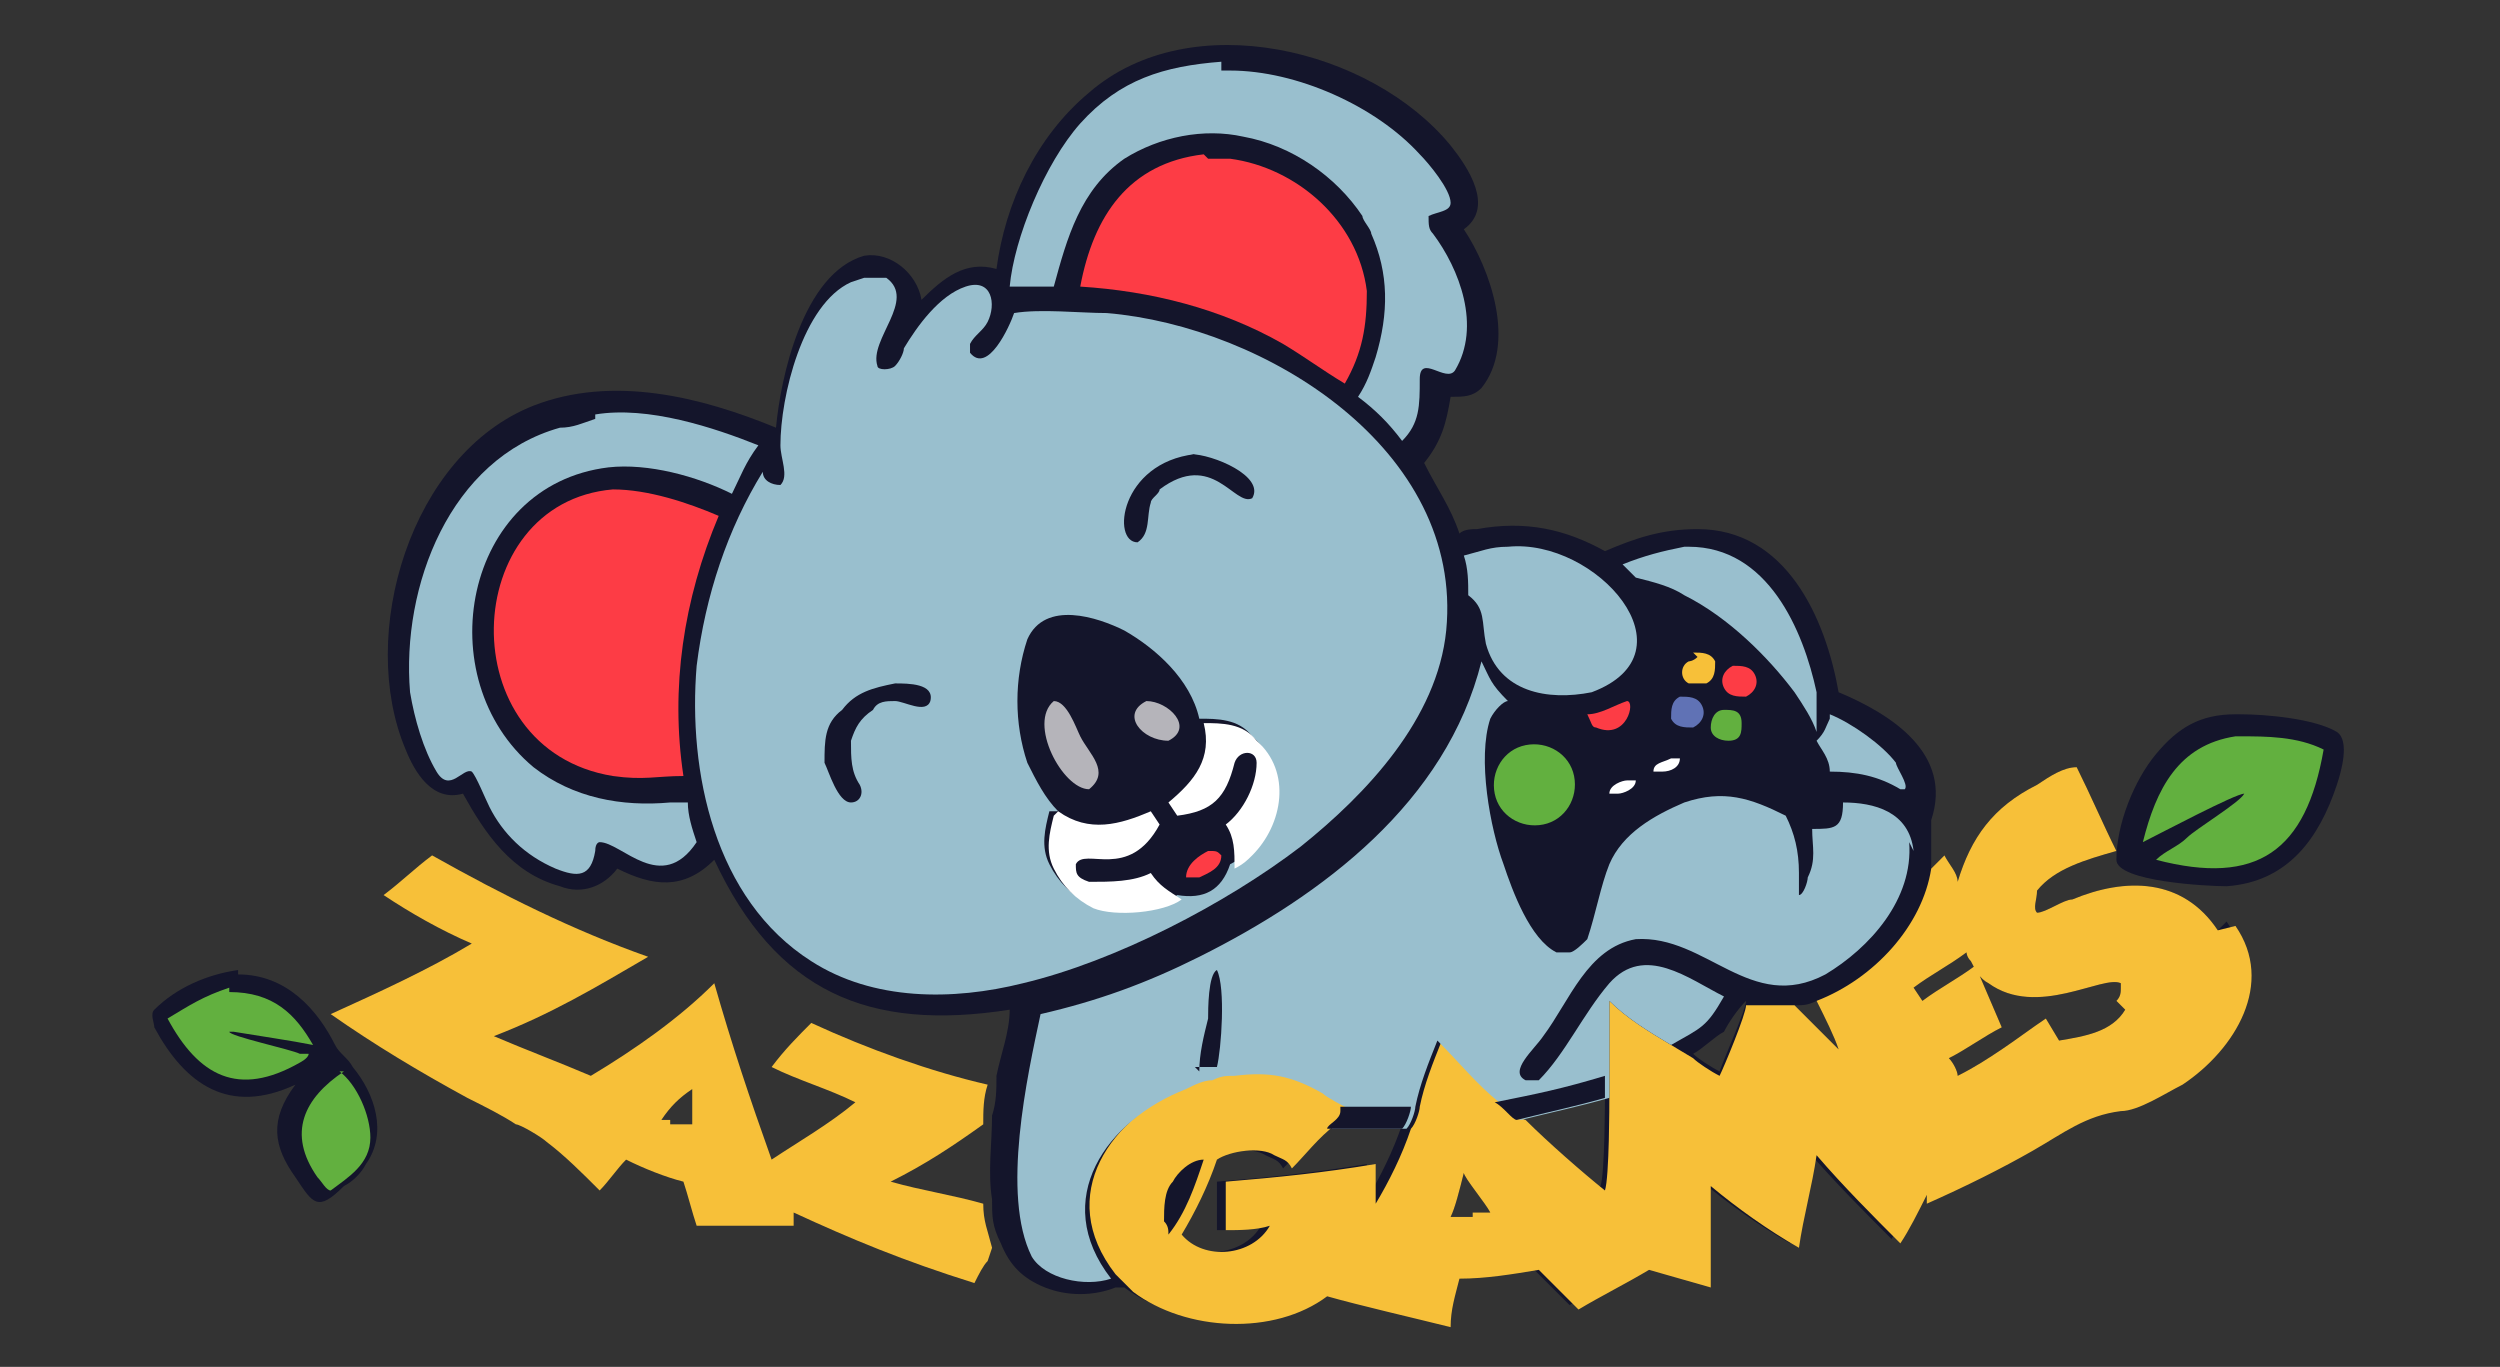 <?xml version="1.0" encoding="UTF-8"?>
<svg id="Layer_1" xmlns="http://www.w3.org/2000/svg" version="1.1" viewBox="0 0 56.7 31">
  <rect x="0" y="0" width="56.7" height="31" fill="#333333" stroke="none"/>
  <!-- Generator: Adobe Illustrator 29.8.2, SVG Export Plug-In . SVG Version: 2.1.1 Build 3)  -->
  <path d="M50.3,21.1c-.8-1.2-2.1-1.2-3.3-.7-.2,0-.6.3-.8.3-.1-.1,0-.3,0-.5.4-.5,1.1-.7,1.8-.9-.3-.6-.6-1.3-.9-1.9-.3,0-.6.2-.9.4-1,.5-1.5,1.2-1.8,2.2,0-.2-.2-.4-.3-.6-.1.1-.2.2-.3.3,0-.4,0-.7,0-1.1.5-1.5-.9-2.4-2.1-2.9-.3-1.7-1.2-3.7-3.2-3.7-.8,0-1.4.2-2.1.5-.9-.5-1.8-.7-2.9-.5-.1,0-.3,0-.4.1-.2-.6-.5-1-.8-1.6.4-.5.5-.9.6-1.5.3,0,.5,0,.7-.2.8-1,.2-2.7-.4-3.6.7-.5.1-1.4-.3-1.9-1.8-2.2-5.9-3.2-8.2-1.2-1.2,1-1.9,2.5-2.1,4-.7-.2-1.2.2-1.7.7-.1-.6-.7-1.1-1.3-1-1.4.4-1.9,2.8-2,3.9-1.7-.7-3.7-1.2-5.5-.5-2.8,1.1-4,5.2-2.9,7.8.2.5.6,1.2,1.3,1,.5.9,1.1,1.8,2.2,2.1.5.2,1,0,1.3-.4.8.4,1.5.5,2.2-.2,1.4,3,3.5,3.9,6.7,3.4,0,.5-.2,1-.3,1.5,0,.3,0,.6-.1.9,0,.6-.1,1.3,0,1.9,0,.4,0,.6.2,1,.2.5.5.8,1,1,.5.2,1.1.2,1.6,0,0,0,.1,0,.2,0,1.2.9,3.2,1,4.4.1.7.2,2,.5,2.8.7,0-.4.1-.7.2-1.1.6,0,1.2-.1,1.8-.2.3.3.6.6.9.9.5-.3,1.1-.6,1.6-.9l1.4.4c0-.8,0-1.5,0-2.3.6.5,1.3,1,2,1.4.1-.7.3-1.4.4-2.1.6.7,1.3,1.4,1.9,2,.2-.3.4-.7.6-1.1v.2c.9-.4,1.7-.8,2.4-1.2.7-.4,1.2-.8,2-.9.4,0,1-.4,1.4-.6,1.2-.8,2.1-2.3,1.2-3.6ZM31,27.3c0-.4,0-.5,0-.9-1.2.2-2.2.3-3.4.4v1.1c.3,0,.7,0,1-.1-.4.7-1.5.8-2,.2.3-.5.6-1.1.8-1.7.3-.2,1-.3,1.3-.1.2.1.3.1.4.3.3-.3.6-.7,1-1,.4,0,1.3,0,1.7,0-.2.6-.5,1.2-.8,1.7ZM33.4,27.6h-.5c.1-.2.2-.6.3-1,0,.1.5.7.6.9h-.4ZM36.2,26.9c-.5-.4-1.3-1.1-1.8-1.6.7-.1,1.2-.2,2-.5,0,.1,0,1.8-.1,2.1ZM39,24.3c-.2-.1-.5-.3-.6-.4.2-.1.5-.4.7-.5.1-.2.3-.5.5-.7h0c0,.2-.5,1.3-.6,1.6ZM40.7,22.8c.2,0,.3,0,.5-.1.2.4.4.8.5,1.1l-1-1ZM48.2,22.9c-.3.5-.9.6-1.5.7l-.3-.5c-.3.2-.7.5-1,.7-.3.2-.6.4-1,.6,0-.1-.1-.3-.2-.4.4-.2.8-.5,1.2-.7l-.6-1.4c-.4.3-.8.5-1.2.8l-.2-.3c.4-.3.8-.5,1.2-.8,0,0,0,.1.1.2.1.2.2.4.4.5,1.1.8,2.6-.2,3,0,0,0,0,0,0,.1,0,.1,0,.2-.1.3Z" fill="#14152b"/>
  <path d="M50.3,21.1c-.8-1.2-2.1-1.2-3.3-.7-.2,0-.6.3-.8.3-.1-.1,0-.3,0-.5.4-.5,1.1-.7,1.8-.9-.3-.6-.6-1.3-.9-1.9-.3,0-.6.2-.9.4-1,.5-1.5,1.2-1.8,2.2,0-.2-.2-.4-.3-.6-.1.1-.2.2-.3.3-.2,1.3-1.3,2.5-2.6,3,.2.4.4.8.5,1.1l-1-1c-.4,0-.7,0-1.1,0,0,.2-.5,1.4-.6,1.6-.2-.1-.5-.3-.6-.4l-.5-.3c-.5-.3-1-.6-1.4-1,0,.5,0,1.1,0,1.6,0,.1,0,.5,0,.6,0,.1,0,1.8-.1,2.1-.5-.4-1.3-1.1-1.8-1.6-.1,0-.3-.3-.5-.4-.5-.4-.9-.9-1.4-1.4-.2.5-.4,1-.5,1.5,0,.1-.1.4-.2.5-.2.6-.5,1.2-.8,1.7,0-.4,0-.5,0-.9-1.2.2-2.2.3-3.4.4v1.1c.3,0,.7,0,1-.1-.4.7-1.5.8-2,.2.3-.5.6-1.1.8-1.7.3-.2,1-.3,1.3-.1.2.1.3.1.4.3.3-.3.6-.7,1-1,0-.1.3-.2.3-.4,0,0,0,0,0-.1,0,0-.4-.2-.5-.3-.7-.4-1.2-.5-2-.4-.2,0-.3,0-.5.1-.2,0-.4.1-.6.2-1.8.7-3.1,2.5-1.7,4.3.2.2.2.2.4.4,1.2.9,3.2,1,4.4.1.7.2,2,.5,2.8.7,0-.4.1-.7.2-1.1.6,0,1.2-.1,1.8-.2.3.3.6.6.9.9.5-.3,1.1-.6,1.6-.9l1.4.4c0-.8,0-1.5,0-2.3.6.5,1.3,1,2,1.4.1-.7.3-1.4.4-2.1.6.7,1.3,1.4,1.9,2,.2-.3.4-.7.6-1.1v.2c.9-.4,1.7-.8,2.4-1.2.7-.4,1.2-.8,2-.9.4,0,1-.4,1.4-.6,1.2-.8,2.1-2.3,1.2-3.6ZM33.4,27.6h-.5c.1-.2.2-.6.3-1,0,.1.5.7.6.9h-.4ZM48.2,22.9c-.3.5-.9.6-1.5.7l-.3-.5c-.3.2-.7.5-1,.7-.3.2-.6.4-1,.6,0-.1-.1-.3-.2-.4.4-.2.8-.5,1.2-.7l-.6-1.4c-.4.3-.8.5-1.2.8l-.2-.3c.4-.3.8-.5,1.2-.8,0,0,0,.1.1.2.1.2.2.4.4.5,1.1.8,2.6-.2,3,0,0,0,0,0,0,.1,0,.1,0,.2-.1.3Z" fill="#f7c039"/>
  <path d="M27.3,26.3c-.2.6-.4,1.2-.8,1.7,0-.1,0-.2-.1-.3,0-.3,0-.7.2-.9.1-.2.4-.5.7-.5Z" fill="#14152b"/>
  <path d="M43.3,19.1c.1,1.3-.9,2.4-1.9,3-1.7.9-2.7-.9-4.3-.8-1.1.2-1.5,1.4-2.1,2.2-.2.3-.8.8-.4,1,0,0,.2,0,.3,0,.6-.6,1-1.5,1.6-2.2.8-.9,1.8-.1,2.6.3-.4.7-.5.7-1.2,1.1-.5-.3-1-.6-1.4-1,0,.5,0,1.1,0,1.6,0,.1,0,.5,0,.6-.7.2-1.2.3-2,.5-.1,0-.3-.3-.5-.4-.5-.4-.9-.9-1.4-1.4-.2.5-.4,1-.5,1.5,0,.1-.1.4-.2.5-.4,0-1.3,0-1.7,0,0-.1.3-.2.3-.4,0,0,0,0,0-.1,0,0-.4-.2-.5-.3-.7-.4-1.2-.5-2-.4-.2,0-.3,0-.5.1-.2,0-.4.1-.6.2-1.8.7-3.1,2.5-1.7,4.3-.6.2-1.5,0-1.8-.5-.7-1.4-.1-4.1.2-5.5,1.3-.3,2.4-.7,3.6-1.3,2.8-1.4,5.6-3.5,6.4-6.7.2.4.2.5.6.9-.1,0-.3.2-.4.4-.3.9,0,2.5.3,3.3.2.6.6,1.7,1.2,2,.1,0,.2,0,.3,0,.1,0,.3-.2.4-.3.2-.6.3-1.2.5-1.7.3-.7,1-1.1,1.7-1.4.9-.3,1.5-.1,2.3.3.2.4.3.8.3,1.3,0,.1,0,.4,0,.5.1,0,.2-.3.2-.4.2-.4.1-.7.1-1.1.5,0,.7,0,.7-.6.7,0,1.5.2,1.6,1.1Z" fill="#99bfce"/>
  <path d="M36.4,24.3c0,.1,0,.5,0,.6-.7.2-1.2.3-2,.5-.1,0-.3-.3-.5-.4,1-.2,1.5-.3,2.5-.6Z" fill="#14152b"/>
  <path d="M32,25.1c0,.1-.1.4-.2.5-.4,0-1.3,0-1.7,0,0-.1.3-.2.3-.4,0,0,0,0,0-.1.6,0,1.2,0,1.8,0Z" fill="#14152b"/>
  <path d="M27.2,24.3c0-.4.1-.8.2-1.2,0-.2,0-1,.2-1.1h0c.2.4.1,1.8,0,2.2-.2,0-.3,0-.5,0h0Z" fill="#14152b"/>
  <path d="M19.6,6.3c.1,0,.3,0,.5,0,.7.5-.4,1.4-.2,2,0,.1.3.1.4,0,.1-.1.2-.3.2-.4.3-.5.8-1.2,1.4-1.4.6-.2.7.4.5.8-.1.2-.3.3-.4.5,0,0,0,.1,0,.2.4.5.9-.6,1-.9.6-.1,1.5,0,2.1,0,3.6.3,8.1,3.1,7.7,7.2-.2,2-1.8,3.7-3.3,4.9-1.7,1.3-4.2,2.6-6.3,3.1-1.6.4-3.4.4-4.8-.5-2.2-1.4-2.8-4.3-2.6-6.7.2-1.6.7-3.1,1.5-4.4,0,.2.2.3.4.3.2-.2,0-.6,0-.9,0-1.1.5-3.2,1.6-3.7h0Z" fill="#99bfce"/>
  <path d="M24,18.4c-.3-.3-.5-.7-.7-1.1-.3-.9-.3-1.9,0-2.8.4-.9,1.6-.5,2.2-.2.7.4,1.5,1.1,1.7,2,.4,0,.9,0,1.2.4.8.7.6,1.9-.1,2.6-.1.1-.2.2-.4.3-.2.6-.6.8-1.2.7-.4.3-1.5.4-2,.2-.4-.2-.7-.5-.9-.9-.2-.4-.1-.8,0-1.2h0Z" fill="#14152b"/>
  <path d="M24,18.4c.7.5,1.4.3,2.1,0l.2.3c-.7,1.3-1.7.5-1.9.9,0,.2,0,.3.3.4.5,0,1,0,1.4-.2.2.3.4.4.7.6-.4.3-1.5.4-2,.2-.4-.2-.7-.5-.9-.9-.2-.4-.1-.8,0-1.2h0Z" fill="#fff"/>
  <path d="M27.3,16.4c.4,0,.9,0,1.2.4.8.7.6,1.9-.1,2.6-.1.1-.2.2-.4.3,0,0,0,0,0,0,0-.4,0-.7-.2-1,.4-.3.7-.9.7-1.4,0-.3-.4-.3-.5,0-.2.8-.5,1.1-1.3,1.2l-.2-.3c.6-.5,1-1,.8-1.8h0Z" fill="#fff"/>
  <path d="M23.9,15.9c.3,0,.5.6.6.8.2.4.7.8.2,1.2h0c-.6,0-1.4-1.5-.8-2h0Z" fill="#b5b4ba"/>
  <path d="M26,15.9c.5,0,1.1.6.5.9-.6,0-1.1-.6-.5-.9h0Z" fill="#b5b4ba"/>
  <path d="M27.4,19.3c.2,0,.2,0,.3.1,0,.3-.3.4-.5.5-.2,0-.2,0-.3,0,0-.3.3-.5.5-.6h0Z" fill="#fd3c45"/>
  <path d="M20.3,15.5c.3,0,.9,0,.8.4-.1.3-.6,0-.8,0-.2,0-.4,0-.5.2-.3.2-.4.4-.5.7,0,.4,0,.7.2,1,.1.2,0,.4-.2.4-.3,0-.5-.7-.6-.9,0-.5,0-.9.4-1.2.3-.4.7-.5,1.2-.6h0Z" fill="#14152b"/>
  <path d="M27,10.3c.5,0,1.7.5,1.4,1-.4.2-.9-1.1-2.1-.2,0,.1-.2.2-.2.3-.1.3,0,.7-.3.9-.6,0-.4-1.8,1.3-2h0Z" fill="#14152b"/>
  <path d="M27.7,1.6c0,0,.2,0,.2,0,1.5,0,3.3.8,4.3,1.9.2.2.7.8.7,1.1,0,.2-.3.2-.5.3,0,.2,0,.3.1.4.6.8,1.1,2.1.5,3.1-.2.3-.8-.4-.8.2,0,.6,0,1-.4,1.4-.3-.4-.6-.7-1-1,.2-.3.3-.6.4-.9.3-1,.3-1.9-.1-2.8,0-.1-.2-.3-.2-.4-.6-.9-1.6-1.6-2.7-1.8-.9-.2-1.9,0-2.7.5-1,.7-1.3,1.8-1.6,2.9-.3,0-.7,0-1,0,.1-1.1.8-2.8,1.6-3.7.9-1,1.9-1.3,3.2-1.4h0Z" fill="#99bfce"/>
  <path d="M13.5,9.4c1.2-.2,2.7.3,3.7.7-.3.4-.4.7-.6,1.1-.8-.4-1.9-.7-2.8-.6-3.3.4-4.1,4.8-1.7,6.8.9.7,2,.9,3.1.8.1,0,.2,0,.4,0,0,.3.1.6.2.9-.8,1.2-1.7,0-2.2,0,0,0-.1,0-.1.2-.1.6-.4.6-.9.4-.7-.3-1.2-.8-1.5-1.4-.1-.2-.3-.7-.4-.8-.2-.1-.5.5-.8,0-.3-.5-.5-1.2-.6-1.8-.2-2.4.9-5.3,3.4-6,.3,0,.5-.1.8-.2h0Z" fill="#99bfce"/>
  <path d="M13.9,11.1c.8,0,1.7.3,2.4.6-.8,1.9-1.1,3.9-.8,5.9-.6,0-.9.1-1.6,0-3.7-.6-3.5-6.2,0-6.5h0Z" fill="#fd3c45"/>
  <path d="M27.4,3.6c.2,0,.4,0,.5,0,1.5.2,2.9,1.4,3.1,3,0,.8-.1,1.4-.5,2.1-.5-.3-.9-.6-1.4-.9-1.4-.8-3-1.2-4.6-1.3.3-1.6,1.1-2.8,2.8-3h0Z" fill="#fd3c45"/>
  <path d="M34.2,12.4c2-.2,4.3,2.4,1.9,3.3-1,.2-2.1,0-2.4-1.1-.1-.5,0-.8-.4-1.1,0-.3,0-.6-.1-.9.4-.1.6-.2,1-.2h0Z" fill="#99bfce"/>
  <path d="M38.3,12.4c1.8,0,2.6,1.9,2.9,3.3,0,.3,0,.6,0,.9-.1-.3-.3-.6-.5-.9-.6-.8-1.5-1.7-2.5-2.2-.3-.2-.7-.3-1.1-.4l-.3-.3c.5-.2.9-.3,1.4-.4h0Z" fill="#99bfce"/>
  <path d="M34.6,16.9c.5-.1,1,.2,1.1.7.1.5-.2,1-.7,1.1-.5.1-1-.2-1.1-.7s.2-1,.7-1.1h0Z" fill="#62b03f"/>
  <path d="M41.5,16.2c.5.2,1.2.7,1.5,1.1,0,.1.3.5.2.6h0s-.1,0-.1,0c-.5-.3-1-.4-1.6-.4,0-.3-.2-.5-.3-.7.2-.2.2-.3.3-.5h0Z" fill="#99bfce"/>
  <path d="M38.4,14.8c.2,0,.4,0,.5.2,0,.2,0,.4-.2.5-.1,0-.3,0-.4,0-.2-.1-.2-.4,0-.5,0,0,.1,0,.2-.1h0Z" fill="#f7c039"/>
  <path d="M39.3,15.1c.2,0,.4,0,.5.2s0,.4-.2.5h0c-.2,0-.4,0-.5-.2s0-.4.2-.5h0Z" fill="#fd3c45"/>
  <path d="M38.1,15.8c.2,0,.4,0,.5.2s0,.4-.2.5c-.2,0-.4,0-.5-.2,0-.2,0-.4.2-.5,0,0,0,0,0,0h0Z" fill="#6072b5"/>
  <path d="M39.1,16.1c.2,0,.4,0,.4.3,0,.2,0,.4-.3.4,0,0,0,0,0,0-.2,0-.4-.1-.4-.3,0-.2.1-.4.3-.4h0Z" fill="#62b03f"/>
  <path d="M36.9,15.9c.2,0,0,.9-.7.6-.1,0-.1-.1-.2-.3.3,0,.6-.2.9-.3h0Z" fill="#fd3c45"/>
  <path d="M37.9,17.2c.1,0,.2,0,.2,0h0c0,.2-.2.3-.4.3-.1,0-.2,0-.2,0h0c0-.2.2-.2.4-.3h0Z" fill="#fff"/>
  <path d="M36.9,17.7c0,0,.1,0,.2,0,0,.2-.3.3-.4.3,0,0-.1,0-.2,0,0-.2.3-.3.4-.3h0Z" fill="#fff"/>
  <path d="M22.5,28.3c-.1-.4-.2-.6-.2-1-.7-.2-1.4-.3-2.1-.5.8-.4,1.4-.8,2.1-1.3,0-.3,0-.6.1-.9-1.3-.3-2.7-.8-4-1.4-.3.3-.6.6-.9,1,.6.3,1.3.5,1.9.8-.6.5-1.3.9-1.9,1.3-.5-1.4-.9-2.6-1.3-4-.8.8-1.8,1.5-2.8,2.1-.7-.3-1.5-.6-2.2-.9,1.3-.5,2.3-1.1,3.5-1.8-1.7-.6-3.3-1.4-4.9-2.3-.4.3-.7.6-1.1.9.6.4,1.3.8,2,1.1-1,.6-2.1,1.1-3.2,1.6,1,.7,2,1.3,3.1,1.9.4.2.8.4,1.1.6.1,0,.6.3.7.4.4.3.8.7,1.2,1.1.2-.2.4-.5.6-.7.4.2.9.4,1.3.5.1.3.2.7.3,1,.7,0,1.5,0,2.2,0v-.3c1.3.6,2.5,1.1,4.1,1.6.1-.2.2-.4.3-.5ZM15.2,25.4h-.2c.2-.3.4-.5.7-.7,0,0,0,.7,0,.8h-.5Z" fill="#f7c039"/>
  <path d="M50.8,16.2c.6,0,1.7.1,2.2.4.3.2.1.9,0,1.2-.4,1.2-1.1,2.2-2.5,2.3-.4,0-2.5-.1-2.5-.6,0-.8.4-1.8.9-2.4.5-.6,1-.9,1.8-.9h0Z" fill="#14152b"/>
  <path d="M50.8,16.7c.6,0,1.3,0,1.9.3-.4,2.3-1.5,3.1-3.8,2.5.2-.2.5-.3.7-.5.2-.2,1.2-.8,1.3-1h0c-.2,0-1.9.9-2.3,1.1.3-1.2.8-2.2,2.1-2.4h0Z" fill="#62b03f"/>
  <path d="M5.4,22.1c1.1,0,1.8.8,2.2,1.6.1.2.3.3.4.5.5.6.8,1.5.3,2.2-.1.2-.3.4-.5.5-.6.6-.7.4-1.1-.2-.5-.7-.6-1.3,0-2.1-1.5.7-2.5,0-3.2-1.3,0-.1-.1-.3,0-.4.5-.5,1.2-.8,1.9-.9h0Z" fill="#14152b"/>
  <path d="M5.2,22.5c1,0,1.5.5,1.9,1.2-.5-.1-1.2-.2-1.8-.3,0,0,0,0-.1,0,0,.1,1.4.4,1.6.5h.2c0,.1-.2.2-.2.2-1.4.8-2.3.3-3-1,.5-.3.8-.5,1.4-.7h0Z" fill="#62b03f"/>
  <path d="M7.7,24.3c.4.3.7,1,.7,1.5,0,.6-.5.9-.9,1.2-.1,0-.2-.2-.3-.3-.7-1-.3-1.8.6-2.4h0Z" fill="#62b03f"/>
</svg>